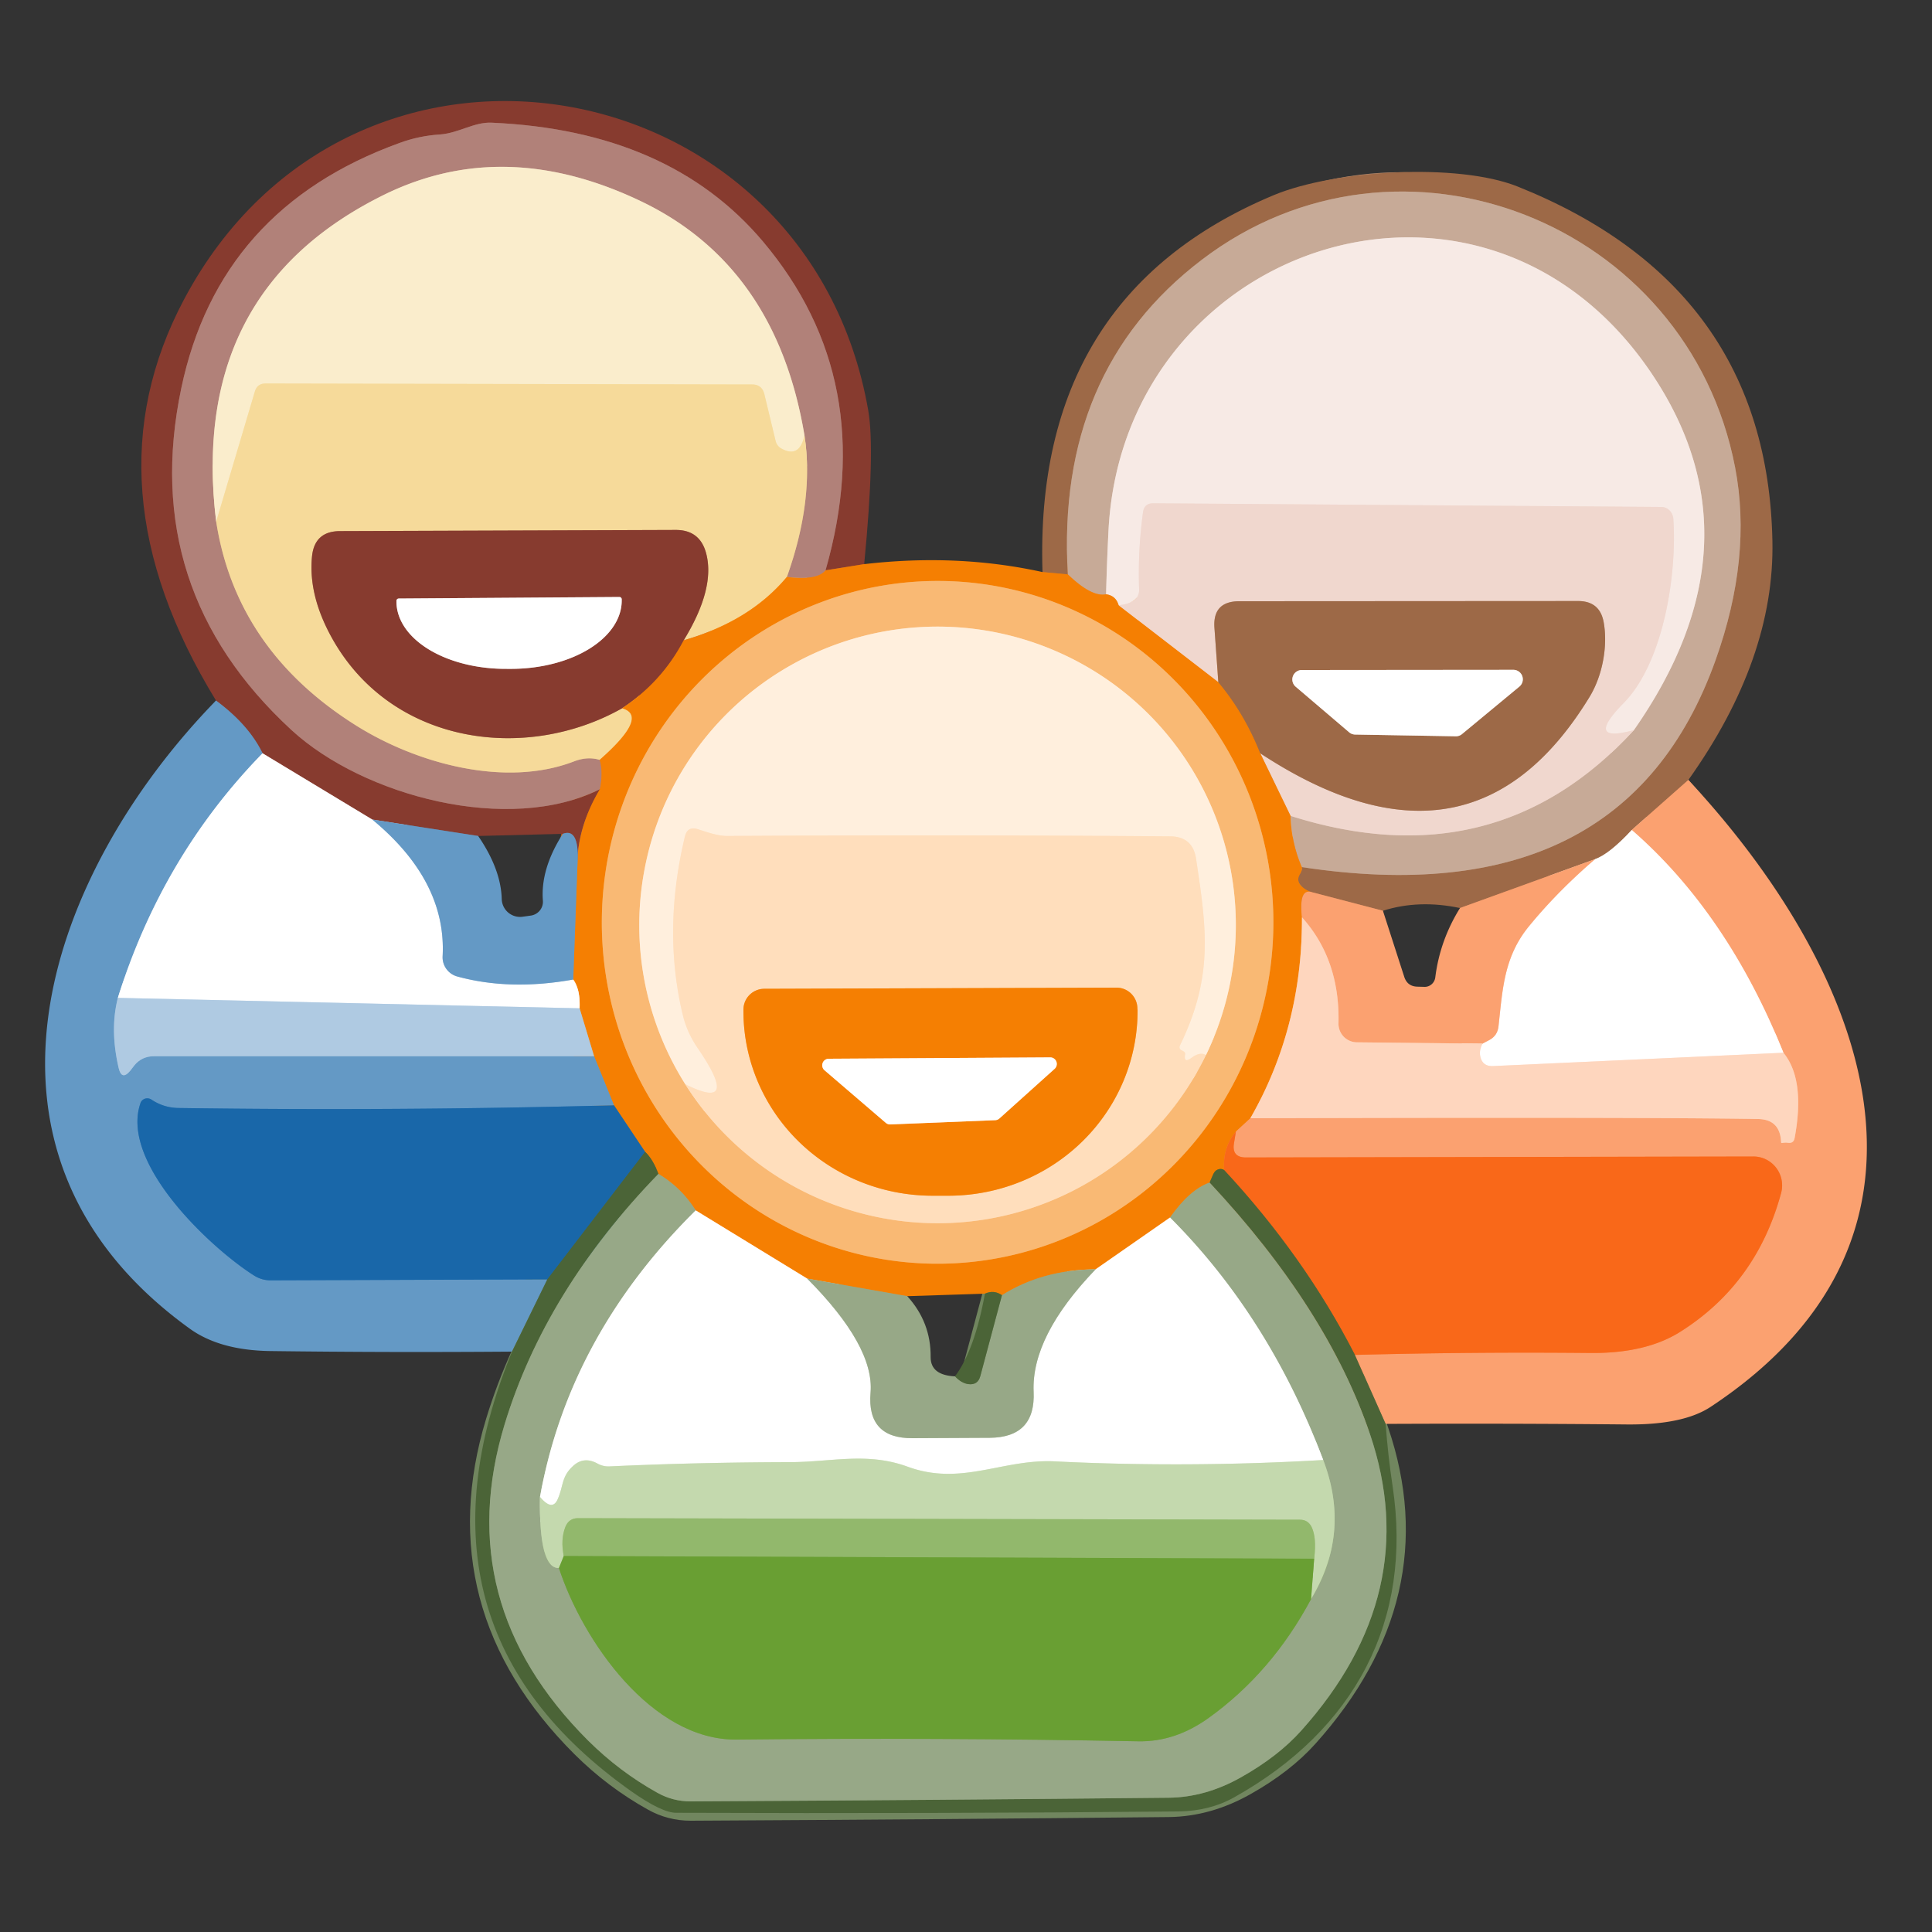 <svg xmlns="http://www.w3.org/2000/svg" viewBox="0 0 100 100"><rect x="0" y="0" width="100" height="100" fill="#333333" stroke="none"/><g fill="none" stroke-width="2"><path stroke="#be5d19" d="m44.73 29.2-2 .32" vector-effect="non-scaling-stroke"/><path stroke="#9c5e54" d="M42.73 29.52q2.82-9.83-3.24-17.02-4.85-5.75-14.05-6.15c-.9-.04-1.7.54-2.67.61q-1.09.07-2.09.44-9.35 3.38-11.3 12.71-2.18 10.41 5.71 17.68c3.73 3.43 11.26 5.41 15.96 3.06" vector-effect="non-scaling-stroke"/><path stroke="#be5d19" d="M31.05 40.85q-1.21 2.03-1.17 4.1" vector-effect="non-scaling-stroke"/><path stroke="#766a7a" d="M29.88 44.95q.17-2.14-.75-1.79m-4.38.11-5.48-.85" vector-effect="non-scaling-stroke"/><path stroke="#c39d97" d="m19.27 42.42-5.68-3.43" vector-effect="non-scaling-stroke"/><path stroke="#766a7a" d="M13.59 38.99q-.71-1.47-2.41-2.73" vector-effect="non-scaling-stroke"/><path stroke="#b2cce2" d="M13.59 38.99Q8.4 44.31 6.1 51.65" vector-effect="non-scaling-stroke"/><path stroke="#8ab2d4" d="M6.1 51.65q-.42 1.64.04 3.62.16.69.61.14l.2-.26q.39-.48 1.02-.48h22.78" vector-effect="non-scaling-stroke"/><path stroke="#3f80b7" d="M31.78 57.21q-11.26.3-22.53.14-.78-.01-1.42-.44a.38.37 25.6 0 0-.56.19c-1.08 3.13 3.72 7.57 5.91 8.94a1.6 1.57 60.1 0 0 .82.23l14.33-.05" vector-effect="non-scaling-stroke"/><path stroke="#587f7e" d="m28.33 66.22-1.83 3.74" vector-effect="non-scaling-stroke"/><path stroke="#c97425" d="M63.06 35.31q1.35 1.61 2.17 3.68" vector-effect="non-scaling-stroke"/><path stroke="#f89039" d="M67.94 46.19q-.73-.27-.55 1.29" vector-effect="non-scaling-stroke"/><path stroke="#faab60" d="M67.39 47.48q.02 5.7-2.67 10.4" vector-effect="non-scaling-stroke"/><path stroke="#f89039" d="m64.72 57.88-.75.69" vector-effect="non-scaling-stroke"/><path stroke="#f7740e" d="M63.97 58.57q-.69.83-.61 1.99" vector-effect="non-scaling-stroke"/><path stroke="#a0721d" d="M63.36 60.56q-.16-.1-.34-.02-.13.05-.22.23-.09.2-.19.44" vector-effect="non-scaling-stroke"/><path stroke="#c69445" d="M62.61 61.21q-1.03.36-2.05 1.81" vector-effect="non-scaling-stroke"/><path stroke="#fabf81" d="m60.56 63.02-3.85 2.68" vector-effect="non-scaling-stroke"/><path stroke="#c69445" d="M56.71 65.7q-2.76.02-4.85 1.34" vector-effect="non-scaling-stroke"/><path stroke="#a0721d" d="M51.86 67.04q-.41-.29-.88-.08" vector-effect="non-scaling-stroke"/><path stroke="#c69445" d="m46.96 67.09-5.18-.91" vector-effect="non-scaling-stroke"/><path stroke="#fabf81" d="m41.78 66.18-5.77-3.53" vector-effect="non-scaling-stroke"/><path stroke="#c69445" d="M36.01 62.65q-.74-1.18-1.93-1.89" vector-effect="non-scaling-stroke"/><path stroke="#a0721d" d="M34.08 60.76q-.29-.76-.69-1.14" vector-effect="non-scaling-stroke"/><path stroke="#877356" d="m33.39 59.62-1.61-2.41" vector-effect="non-scaling-stroke"/><path stroke="#ad8c64" d="m31.78 57.21-1.03-2.54" vector-effect="non-scaling-stroke"/><path stroke="#d2a572" d="M30.75 54.67 30 52.19" vector-effect="non-scaling-stroke"/><path stroke="#fabf81" d="M30 52.19q.04-.98-.33-1.49" vector-effect="non-scaling-stroke"/><path stroke="#ad8c64" d="m29.67 50.7.21-5.75" vector-effect="non-scaling-stroke"/><path stroke="#d3803e" d="M42.73 29.52q-.43.54-2 .34" vector-effect="non-scaling-stroke"/><path stroke="#d4ae8a" d="M40.73 29.86q1.42-3.98.91-7.32" vector-effect="non-scaling-stroke"/><path stroke="#d6b7a3" d="M41.64 22.54q-1.47-8.82-8.54-12.16-7.12-3.37-13.36-.23Q9.75 15.16 11.19 27" vector-effect="non-scaling-stroke"/><path stroke="#d4ae8a" d="M11.19 27q1.04 6.67 7.27 10.57c3.12 1.95 7.69 3.21 11.25 1.84q.69-.27 1.33-.08" vector-effect="non-scaling-stroke"/><path stroke="#d3803e" d="M31.04 39.33q.19.63.01 1.52" vector-effect="non-scaling-stroke"/><path stroke="#b2cce2" d="M19.27 42.42q3.85 3.18 3.64 7.08a1.03 1.03 0 0 0 .75 1.04q2.73.75 6.01.16" vector-effect="non-scaling-stroke"/><path stroke="#d7e5f1" d="m30 52.19-23.9-.54" vector-effect="non-scaling-stroke"/><path stroke="#71865f" d="M34.08 60.76q-5.85 6.03-7.96 12.96-2.81 9.25 4.32 16.37 1.62 1.61 3.58 2.7.8.45 1.73.45 13.07-.07 24.74-.19 1.91-.02 3.75-1.06 1.92-1.08 3.11-2.41 6.36-7.1 3.56-15.35-2.2-6.49-8.3-13.02" vector-effect="non-scaling-stroke"/><path stroke="#326670" d="m33.39 59.62-5.06 6.6" vector-effect="non-scaling-stroke"/><path stroke="#de954d" d="M67.38 44.88q-.54-1.25-.58-2.65" vector-effect="non-scaling-stroke"/><path stroke="#dcc1b3" d="M66.8 42.23q10.6 3.36 17.77-4.44" vector-effect="non-scaling-stroke"/><path stroke="#dfcabe" d="M84.57 37.79q6.8-9.73.91-18.47c-8.76-12.99-27.43-6.68-28.11 8.25q-.08 1.6-.12 3.19" vector-effect="non-scaling-stroke"/><path stroke="#de954d" d="M57.25 30.76q-.74.16-1.98-1.03" vector-effect="non-scaling-stroke"/><path stroke="#be5d19" d="M35.39 33.14q-1.13 2.16-3.19 3.52" vector-effect="non-scaling-stroke"/><path stroke="#cbd4c3" d="M36.01 62.65q-6.56 6.49-8.06 14.83" vector-effect="non-scaling-stroke"/><path stroke="#aec19b" d="M27.95 77.48q-.06 3.72.98 3.68" vector-effect="non-scaling-stroke"/><path stroke="#80a45d" d="M28.93 81.16c1.21 3.73 4.79 8.93 9.2 8.88q10.35-.11 20.78.09 1.91.04 3.65-1.21 3.27-2.35 5.3-6.15" vector-effect="non-scaling-stroke"/><path stroke="#aec19b" d="M67.86 82.77q2.07-3.43.63-7.2" vector-effect="non-scaling-stroke"/><path stroke="#cbd4c3" d="M68.49 75.57q-2.81-7.43-7.93-12.55m-18.78 3.16q3.48 3.5 3.28 5.9-.2 2.38 2.18 2.36l3.99-.02q2.38-.02 2.27-2.39-.12-2.87 3.21-6.33" vector-effect="non-scaling-stroke"/><path stroke="#e2ecd7" d="M68.49 75.57q-7.05.41-13.9.07c-2.71-.13-4.82 1.29-7.6.28-2.1-.77-3.92-.25-6.06-.24q-4.83.01-9.37.22a1.17 1.15 57.5 0 1-.64-.15q-.72-.39-1.28.15c-.59.55-.47 1.02-.78 1.71q-.28.62-.91-.13" vector-effect="non-scaling-stroke"/><path stroke="#f3ab68" d="m66.8 42.23-1.57-3.24" vector-effect="non-scaling-stroke"/><path stroke="#c7a08b" d="M65.23 38.99q10.89 7.16 17.04-2.91c.69-1.13.95-2.66.74-3.85q-.19-1.12-1.33-1.12l-17.53.01q-1.39 0-1.29 1.38l.2 2.81" vector-effect="non-scaling-stroke"/><path stroke="#f3ab68" d="m63.06 35.31-5.16-3.98" vector-effect="non-scaling-stroke"/><path stroke="#f4e1da" d="M84.57 37.79q-2.6.71-.53-1.4c2.08-2.12 2.77-6.71 2.57-9.55a.66.62 87.9 0 0-.61-.6l-26.29-.19q-.49-.01-.55.48-.27 1.99-.2 3.97.03.71-1.06.83" vector-effect="non-scaling-stroke"/><path stroke="#f6b574" d="M57.9 31.33q-.14-.5-.65-.57" vector-effect="non-scaling-stroke"/><path stroke="#f6ad4e" d="M40.73 29.86q-1.92 2.3-5.34 3.28" vector-effect="non-scaling-stroke"/><path stroke="#bf8b65" d="M35.39 33.14q1.64-2.68 1.16-4.5-.32-1.21-1.57-1.21l-17.39.06q-1.31.01-1.44 1.31-.21 2.1 1.15 4.43c3.14 5.35 9.98 6.21 14.9 3.43" vector-effect="non-scaling-stroke"/><path stroke="#f6ad4e" d="M32.2 36.66q1.42.4-1.16 2.67" vector-effect="non-scaling-stroke"/><path stroke="#cc855c" d="m87.39 40.37-2.93 2.59" vector-effect="non-scaling-stroke"/><path stroke="#ceb4a3" d="M84.46 42.96q-1.16 1.25-1.9 1.51" vector-effect="non-scaling-stroke"/><path stroke="#cc855c" d="M82.56 44.47 75.57 47m-3.99.14-3.64-.95" vector-effect="non-scaling-stroke"/><path stroke="#c97425" d="M67.94 46.19q-.38-.1-.61-.36-.23-.26-.06-.56.16-.27.11-.39" vector-effect="non-scaling-stroke"/><path stroke="#b28a6f" d="M67.38 44.88q16.69 2.54 21.42-10.72 1.9-5.32 1.01-9.96C87.37 11.49 72.46 5.62 62.2 13.45q-7.54 5.75-6.93 16.28" vector-effect="non-scaling-stroke"/><path stroke="#c97425" d="m55.27 29.73-1.31-.12" vector-effect="non-scaling-stroke"/><path stroke="#a38354" d="m71.72 73.7-1.59-3.57" vector-effect="non-scaling-stroke"/><path stroke="#fa8545" d="M70.13 70.13q6.14-.16 12.17-.1 2.88.03 4.66-1.09 3.96-2.49 5.23-7.19a1.5 1.49-82.4 0 0-1.44-1.89l-26.26.05q-.74 0-.62-.73l.1-.61" vector-effect="non-scaling-stroke"/><path stroke="#fdbc97" d="M64.72 57.88q20.34-.06 26.28.04 1.14.02 1.19 1.2 0 .05.06.04.15-.03.3-.01.29.04.34-.25.56-3.02-.58-4.41" vector-effect="non-scaling-stroke"/><path stroke="#fdd0b8" d="M92.31 54.49q-2.91-7.23-7.85-11.53" vector-effect="non-scaling-stroke"/><path stroke="#a26628" d="M70.13 70.13q-2.6-5.08-6.77-9.57" vector-effect="non-scaling-stroke"/><path stroke="#fdbc97" d="m76.73 54.02-6.5-.07a.96.96 0 0 1-.95-.98q.08-3.3-1.89-5.49" vector-effect="non-scaling-stroke"/><path stroke="#71865f" d="M49.43 71.24q.33.35.68.4.5.07.63-.41l1.12-4.19" vector-effect="non-scaling-stroke"/><path stroke="#f8e4b3" d="M41.64 22.54q-.26 1.19-1.19.68a.62.59-84.7 0 1-.3-.38l-.59-2.45q-.13-.49-.63-.49l-25.18-.05q-.44 0-.56.42l-2 6.73" vector-effect="non-scaling-stroke"/><path stroke="#97bc71" d="m67.86 82.77.16-2.09" vector-effect="non-scaling-stroke"/><path stroke="#abc98d" d="M68.02 80.68q.14-1.1-.14-1.66-.19-.36-.59-.36l-37.37-.08q-.48 0-.66.46-.25.65-.08 1.5" vector-effect="non-scaling-stroke"/><path stroke="#97bc71" d="M29.18 80.54q-.12.31-.25.62" vector-effect="non-scaling-stroke"/><path stroke="#ffebdf" d="m92.31 54.49-15.04.69q-.54.02-.65-.5-.07-.29.11-.66" vector-effect="non-scaling-stroke"/><path stroke="#fdd0b8" d="m76.73 54.02.36-.19q.41-.22.47-.69c.21-1.88.27-3.57 1.54-5.15q1.5-1.84 3.46-3.52" vector-effect="non-scaling-stroke"/><path stroke="#7eac50" d="m68.02 80.68-38.84-.14" vector-effect="non-scaling-stroke"/><path stroke="#c39d97" d="m32.06 30.9-11.42.08a.12.12 0 0 0-.12.12v.05a5.69 3.51-.4 0 0 5.71 3.47h.28a5.69 3.51-.4 0 0 5.67-3.55v-.05a.12.12 0 0 0-.12-.12" vector-effect="non-scaling-stroke"/><path stroke="#f79c3b" d="M48.283 65.408a17.67 17.38 90.8 0 0 17.625-17.425 17.67 17.38 90.8 0 0-17.131-17.911 17.67 17.38 90.8 0 0-17.625 17.425 17.67 17.38 90.8 0 0 17.131 17.911" vector-effect="non-scaling-stroke"/><path stroke="#fccc98" d="M35.47 56.12a15.45 15.44-12.3 0 0 11.03 7.06 15.43 15.43 0 0 0 15.92-8.57" vector-effect="non-scaling-stroke"/><path stroke="#fcd4a9" d="M62.42 54.61a15.44 15.43 47.5 0 0 .52-12.27 15.42 15.42 0 0 0-8.53-8.74 15.42 15.42 0 0 0-13.49.84 15.43 15.41 80.5 0 0-7.57 10.62 15.44 15.4 34.2 0 0 2.12 11.06" vector-effect="non-scaling-stroke"/><path stroke="#ffe7cd" d="M62.42 54.61q-.31-.19-.77.16-.39.28-.31-.19.03-.12-.15-.2-.2-.09-.11-.28c1.74-3.58 1.37-6.05.83-9.64q-.17-1.16-1.34-1.17-11.22-.09-22.93-.02c-.49 0-1.05-.2-1.52-.35q-.54-.17-.67.38-1.16 4.85-.11 9.23.22.91.76 1.7 2.29 3.34-.63 1.89" vector-effect="non-scaling-stroke"/><path stroke="#ceb4a3" d="M67.38 34.68a.49.49 0 0 0-.32.86l2.78 2.37a.49.49 0 0 0 .31.11l5.21.09a.49.49 0 0 0 .32-.12l2.96-2.45a.49.49 0 0 0-.31-.87l-10.95.01" vector-effect="non-scaling-stroke"/><path stroke="#faaf5f" d="m57.79 51.12-18.24.06a1.08 1.08 0 0 0-1.07 1.09v.1a9.79 9.56-.2 0 0 9.82 9.52h.82a9.79 9.56-.2 0 0 9.76-9.6l-.01-.1a1.08 1.08 0 0 0-1.08-1.07" vector-effect="non-scaling-stroke"/><path stroke="#fabf81" d="M42.9 54.8a.34.34 0 0 0-.22.6l3.17 2.72a.34.34 0 0 0 .23.08l5.43-.22a.34.34 0 0 0 .21-.08l2.87-2.58a.34.34 0 0 0-.23-.59l-11.46.07" vector-effect="non-scaling-stroke"/></g><path fill="#873b2f" d="m44.73 29.2-2 .32q2.82-9.83-3.24-17.02-4.85-5.75-14.05-6.15c-.9-.04-1.7.54-2.67.61q-1.09.07-2.09.44-9.35 3.38-11.3 12.71-2.18 10.41 5.71 17.68c3.73 3.43 11.26 5.41 15.96 3.06q-1.21 2.03-1.17 4.1.17-2.14-.75-1.79l-4.38.11-5.48-.85-5.68-3.43q-.71-1.47-2.41-2.73-6.79-11.1-1.65-20.77C18.24-.9 41.81 3.32 44.94 21.24q.36 2.08-.21 7.96Z"/><path fill="#b18179" d="M42.73 29.52q-.43.54-2 .34 1.42-3.98.91-7.32-1.47-8.82-8.54-12.16-7.12-3.37-13.36-.23Q9.75 15.16 11.19 27q1.04 6.67 7.27 10.57c3.12 1.95 7.69 3.21 11.25 1.84q.69-.27 1.33-.08.19.63.01 1.52c-4.7 2.35-12.23.37-15.96-3.06Q7.2 30.52 9.38 20.11q1.95-9.33 11.3-12.71 1-.37 2.09-.44c.97-.07 1.77-.65 2.67-.61q9.2.4 14.05 6.15 6.06 7.19 3.24 17.02Z"/><path fill="#faedcc" d="M41.64 22.54q-.26 1.19-1.19.68a.62.59-84.7 0 1-.3-.38l-.59-2.45q-.13-.49-.63-.49l-25.18-.05q-.44 0-.56.42l-2 6.73q-1.44-11.84 8.55-16.85 6.24-3.14 13.36.23 7.07 3.34 8.54 12.16Z"/><path fill="#9d6947" d="m87.39 40.37-2.93 2.59q-1.16 1.25-1.9 1.51L75.57 47q-2.13-.45-3.99.14l-3.64-.95q-.38-.1-.61-.36-.23-.26-.06-.56.16-.27.11-.39 16.69 2.54 21.42-10.72 1.9-5.32 1.01-9.96C87.37 11.49 72.46 5.62 62.2 13.45q-7.54 5.75-6.93 16.28l-1.31-.12Q53.5 15.29 65.93 10.1c3.14-1.31 9.52-1.68 12.61-.45q12.94 5.17 13.2 18.36.12 6.08-4.35 12.36Z"/><path fill="#c7aa97" d="M67.38 44.88q-.54-1.25-.58-2.65 10.6 3.36 17.77-4.44 6.8-9.73.91-18.47c-8.76-12.99-27.43-6.68-28.11 8.25q-.08 1.6-.12 3.19-.74.16-1.98-1.03-.61-10.53 6.93-16.28c10.26-7.83 25.17-1.96 27.61 10.75q.89 4.64-1.01 9.96-4.73 13.26-21.42 10.72Z"/><path fill="#f7eae5" d="M84.57 37.79q-2.6.71-.53-1.4c2.08-2.12 2.77-6.71 2.57-9.55a.66.62 87.9 0 0-.61-.6l-26.29-.19q-.49-.01-.55.48-.27 1.99-.2 3.97.03.71-1.06.83-.14-.5-.65-.57.04-1.59.12-3.19c.68-14.93 19.35-21.24 28.11-8.25q5.89 8.74-.91 18.47Z"/><path fill="#f6da9a" d="M41.64 22.54q.51 3.34-.91 7.32-1.92 2.3-5.34 3.28 1.64-2.68 1.16-4.5-.32-1.21-1.57-1.21l-17.39.06q-1.31.01-1.44 1.31-.21 2.1 1.15 4.43c3.14 5.35 9.98 6.21 14.9 3.43q1.42.4-1.16 2.67-.64-.19-1.33.08c-3.56 1.37-8.13.11-11.25-1.84q-6.23-3.9-7.27-10.57l2-6.73q.12-.42.56-.42l25.18.05q.5 0 .63.49l.59 2.45a.62.59-84.7 0 0 .3.38q.93.51 1.19-.68Z"/><path fill="#f0d7ce" d="M84.57 37.79q-7.17 7.8-17.77 4.44l-1.57-3.24q10.89 7.16 17.04-2.91c.69-1.13.95-2.66.74-3.85q-.19-1.12-1.33-1.12l-17.53.01q-1.39 0-1.29 1.38l.2 2.81-5.16-3.98q1.09-.12 1.06-.83-.07-1.98.2-3.97.06-.49.55-.48l26.29.19a.66.62 87.9 0 1 .61.6c.2 2.84-.49 7.43-2.57 9.55q-2.07 2.11.53 1.4Z"/><path fill="#873b2f" d="M35.39 33.14q-1.13 2.16-3.19 3.52c-4.92 2.78-11.76 1.92-14.9-3.43q-1.36-2.33-1.15-4.43.13-1.3 1.44-1.31l17.39-.06q1.25 0 1.57 1.21.48 1.82-1.16 4.5Zm-3.33-2.24-11.42.08a.12.12 0 0 0-.12.12v.05a5.69 3.51-.4 0 0 5.71 3.47h.28a5.69 3.51-.4 0 0 5.67-3.55v-.05a.12.12 0 0 0-.12-.12Z"/><path fill="#f57f02" d="m53.96 29.61 1.31.12q1.24 1.19 1.98 1.03.51.07.65.57l5.16 3.98q1.35 1.61 2.17 3.68l1.57 3.24q.04 1.4.58 2.65.05.12-.11.39-.17.3.06.56.23.26.61.36-.73-.27-.55 1.29.02 5.7-2.67 10.4l-.75.69q-.69.83-.61 1.99-.16-.1-.34-.02-.13.05-.22.23-.09.2-.19.44-1.03.36-2.05 1.81l-3.85 2.68q-2.76.02-4.85 1.34-.41-.29-.88-.08l-4.02.13-5.18-.91-5.77-3.53q-.74-1.18-1.93-1.89-.29-.76-.69-1.14l-1.61-2.41-1.03-2.54-.75-2.48q.04-.98-.33-1.49l.21-5.75q-.04-2.07 1.17-4.1.18-.89-.01-1.52 2.58-2.27 1.16-2.67 2.06-1.36 3.19-3.52 3.42-.98 5.34-3.28 1.57.2 2-.34l2-.32q4.83-.56 9.23.41Zm-5.677 35.798a17.67 17.38 90.8 0 0 17.625-17.425 17.67 17.38 90.8 0 0-17.131-17.911 17.67 17.38 90.8 0 0-17.625 17.425 17.67 17.38 90.8 0 0 17.131 17.911Z"/><path fill="#f9b974" d="M48.283 65.408a17.67 17.38 90.8 0 1-17.131-17.91 17.67 17.38 90.8 0 1 17.625-17.426 17.67 17.38 90.8 0 1 17.131 17.91 17.67 17.38 90.8 0 1-17.625 17.426ZM35.47 56.12a15.45 15.44-12.3 0 0 11.03 7.06 15.43 15.43 0 0 0 15.92-8.57 15.44 15.43 47.5 0 0 .52-12.27 15.42 15.42 0 0 0-8.53-8.74 15.42 15.42 0 0 0-13.49.84 15.43 15.41 80.5 0 0-7.57 10.62 15.44 15.4 34.2 0 0 2.12 11.06Z"/><path fill="#fff" d="M32.06 30.9a.12.12 0 0 1 .12.12v.05a5.69 3.51-.4 0 1-5.67 3.55h-.28a5.69 3.51-.4 0 1-5.71-3.47v-.05a.12.12 0 0 1 .12-.12l11.42-.08Z"/><path fill="#9d6947" d="M65.23 38.99q-.82-2.07-2.17-3.68l-.2-2.81q-.1-1.38 1.29-1.38l17.53-.01q1.14 0 1.33 1.12c.21 1.19-.05 2.72-.74 3.85q-6.15 10.07-17.04 2.91Zm2.15-4.31a.49.49 0 0 0-.32.86l2.78 2.37a.49.49 0 0 0 .31.11l5.21.09a.49.49 0 0 0 .32-.12l2.96-2.45a.49.49 0 0 0-.31-.87l-10.95.01Z"/><path fill="#ffefdd" d="M62.42 54.61q-.31-.19-.77.16-.39.28-.31-.19.03-.12-.15-.2-.2-.09-.11-.28c1.74-3.58 1.37-6.05.83-9.64q-.17-1.16-1.34-1.17-11.22-.09-22.93-.02c-.49 0-1.05-.2-1.52-.35q-.54-.17-.67.38-1.16 4.85-.11 9.23.22.91.76 1.7 2.29 3.34-.63 1.89a15.44 15.4 34.2 0 1-2.12-11.06 15.43 15.41 80.5 0 1 7.57-10.62 15.42 15.42 0 0 1 13.49-.84 15.42 15.42 0 0 1 8.53 8.74 15.44 15.43 47.5 0 1-.52 12.27Z"/><path fill="#fff" d="m67.38 34.68 10.95-.01a.49.49 0 0 1 .31.87l-2.96 2.45a.49.49 0 0 1-.32.12l-5.21-.09a.49.49 0 0 1-.31-.11l-2.78-2.37a.49.49 0 0 1 .32-.86Z"/><path fill="#6499c5" d="M11.18 36.26q1.7 1.26 2.41 2.73Q8.4 44.31 6.1 51.65q-.42 1.64.04 3.62.16.69.61.14l.2-.26q.39-.48 1.02-.48h22.78l1.03 2.54q-11.26.3-22.53.14-.78-.01-1.42-.44a.38.37 25.6 0 0-.56.19c-1.08 3.13 3.72 7.57 5.91 8.94a1.6 1.57 60.1 0 0 .82.23l14.33-.05-1.83 3.74q-6.37.05-12.53-.03-2.6-.04-4.15-1.16c-12.49-9.01-7.46-23.45 1.36-32.51Z"/><path fill="#fff" d="m13.59 38.99 5.68 3.43q3.85 3.18 3.64 7.08a1.03 1.03 0 0 0 .75 1.04q2.73.75 6.01.16.37.51.33 1.49l-23.9-.54q2.3-7.34 7.49-12.66Z"/><path fill="#fba170" d="M87.39 40.37c8.87 9.53 14.84 23.41 1.15 32.45q-1.41.93-4.29.91-6.18-.06-12.53-.03l-1.59-3.57q6.14-.16 12.17-.1 2.88.03 4.66-1.09 3.96-2.49 5.23-7.19a1.5 1.49-82.4 0 0-1.44-1.89l-26.26.05q-.74 0-.62-.73l.1-.61.75-.69q20.34-.06 26.28.04 1.14.02 1.19 1.2 0 .05.06.04.15-.03.3-.01.29.04.34-.25.56-3.02-.58-4.41-2.91-7.23-7.85-11.53l2.93-2.59Z"/><path fill="#6499c5" d="m19.27 42.42 5.48.85q1.18 1.72 1.22 3.27a.95.95 0 0 0 1.08.91l.43-.06a.73.72-6.4 0 0 .62-.77q-.13-1.64 1.03-3.46.92-.35.75 1.79l-.21 5.75q-3.28.59-6.01-.16a1.03 1.03 0 0 1-.75-1.04q.21-3.9-3.64-7.08Z"/><path fill="#ffdebc" d="M62.42 54.61a15.43 15.43 0 0 1-15.92 8.57 15.45 15.44-12.3 0 1-11.03-7.06q2.92 1.45.63-1.89-.54-.79-.76-1.7-1.05-4.38.11-9.23.13-.55.67-.38c.47.15 1.03.35 1.52.35q11.71-.07 22.93.02 1.17.01 1.34 1.17c.54 3.59.91 6.06-.83 9.64q-.09.19.11.28.18.08.15.2-.08.47.31.19.46-.35.77-.16Zm-4.63-3.49-18.24.06a1.08 1.08 0 0 0-1.07 1.09v.1a9.79 9.56-.2 0 0 9.82 9.52h.82a9.79 9.56-.2 0 0 9.76-9.6l-.01-.1a1.08 1.08 0 0 0-1.08-1.07Z"/><path fill="#fff" d="M84.46 42.96q4.94 4.3 7.85 11.53l-15.04.69q-.54.02-.65-.5-.07-.29.11-.66l.36-.19q.41-.22.47-.69c.21-1.88.27-3.57 1.54-5.15q1.5-1.84 3.46-3.52.74-.26 1.9-1.51Z"/><path fill="#fba170" d="M82.56 44.47q-1.96 1.68-3.46 3.52c-1.27 1.58-1.33 3.27-1.54 5.15q-.06.47-.47.69l-.36.19-6.5-.07a.96.96 0 0 1-.95-.98q.08-3.3-1.89-5.49-.18-1.56.55-1.29l3.64.95 1.1 3.41q.16.51.69.52l.36.01a.56.55-86 0 0 .56-.49q.24-1.92 1.28-3.59l6.99-2.53Z"/><path fill="#fed6be" d="M67.39 47.48q1.97 2.19 1.89 5.49a.96.96 0 0 0 .95.98l6.5.07q-.18.37-.11.66.11.52.65.5l15.04-.69q1.14 1.39.58 4.41-.05.29-.34.25-.15-.02-.3.01-.06.01-.06-.04-.05-1.18-1.19-1.2-5.94-.1-26.28-.04 2.69-4.7 2.67-10.4Z"/><path fill="#f57f02" d="M57.79 51.12a1.08 1.08 0 0 1 1.08 1.07l.01.1a9.79 9.56-.2 0 1-9.76 9.6h-.82a9.79 9.56-.2 0 1-9.82-9.52v-.1a1.08 1.08 0 0 1 1.07-1.09l18.24-.06ZM42.9 54.8a.34.34 0 0 0-.22.6l3.17 2.72a.34.34 0 0 0 .23.08l5.43-.22a.34.34 0 0 0 .21-.08l2.87-2.58a.34.34 0 0 0-.23-.59l-11.46.07Z"/><path fill="#afcae2" d="m6.1 51.65 23.9.54.75 2.48H7.97q-.63 0-1.02.48l-.2.26q-.45.55-.61-.14-.46-1.98-.04-3.62Z"/><path fill="#fff" d="m42.9 54.8 11.46-.07a.34.34 0 0 1 .23.59l-2.87 2.58a.34.34 0 0 1-.21.08l-5.43.22a.34.34 0 0 1-.23-.08l-3.17-2.72a.34.34 0 0 1 .22-.6Z"/><path fill="#1967a9" d="m31.78 57.21 1.61 2.41-5.06 6.6-14.33.05a1.6 1.57 60.1 0 1-.82-.23c-2.19-1.37-6.99-5.81-5.91-8.94a.38.37 25.6 0 1 .56-.19q.64.43 1.42.44 11.27.16 22.53-.14Z"/><path fill="#f96819" d="m63.97 58.57-.1.61q-.12.73.62.73l26.26-.05a1.5 1.49-82.4 0 1 1.44 1.89q-1.27 4.7-5.23 7.19-1.78 1.12-4.66 1.09-6.03-.06-12.17.1-2.6-5.08-6.77-9.57-.08-1.16.61-1.99Z"/><path fill="#4b6437" d="M33.39 59.62q.4.38.69 1.14-5.85 6.03-7.96 12.96-2.81 9.25 4.32 16.37 1.62 1.61 3.58 2.7.8.45 1.73.45 13.07-.07 24.74-.19 1.91-.02 3.75-1.06 1.92-1.08 3.11-2.41 6.36-7.1 3.56-15.35-2.2-6.49-8.3-13.02.1-.24.19-.44.09-.18.22-.23.18-.08.34.02 4.17 4.49 6.77 9.57l1.59 3.57q.12 1.63.36 3.22c1.05 6.94-1.93 12.6-8.2 16.11q-1.27.71-2.88.73-12.52.12-26 .07-.74 0-2.32-1.11-12-8.48-6.18-22.76l1.83-3.74 5.06-6.6Z"/><path fill="#97a887" d="M34.08 60.76q1.19.71 1.93 1.89-6.56 6.49-8.06 14.83-.06 3.72.98 3.68c1.21 3.73 4.79 8.93 9.2 8.88q10.35-.11 20.78.09 1.91.04 3.65-1.21 3.27-2.35 5.3-6.15 2.07-3.43.63-7.2-2.81-7.43-7.93-12.55 1.02-1.45 2.05-1.81 6.1 6.53 8.3 13.02 2.8 8.25-3.56 15.35-1.19 1.33-3.11 2.41-1.84 1.04-3.75 1.06-11.67.12-24.74.19-.93 0-1.73-.45-1.96-1.09-3.58-2.7-7.13-7.12-4.32-16.37 2.11-6.93 7.96-12.96Z"/><path fill="#fff" d="m36.01 62.65 5.77 3.53q3.48 3.5 3.28 5.9-.2 2.38 2.18 2.36l3.99-.02q2.38-.02 2.27-2.39-.12-2.87 3.21-6.33l3.85-2.68q5.12 5.12 7.93 12.55-7.05.41-13.9.07c-2.71-.13-4.82 1.29-7.6.28-2.1-.77-3.92-.25-6.06-.24q-4.83.01-9.37.22a1.17 1.15 57.5 0 1-.64-.15q-.72-.39-1.28.15c-.59.55-.47 1.02-.78 1.71q-.28.62-.91-.13 1.5-8.34 8.06-14.83Z"/><path fill="#97a887" d="M56.71 65.7q-3.33 3.46-3.21 6.33.11 2.37-2.27 2.39l-3.99.02q-2.38.02-2.18-2.36.2-2.4-3.28-5.9l5.18.91q1.23 1.35 1.21 3.16 0 .93 1.26.99.33.35.68.4.5.07.63-.41l1.12-4.19q2.09-1.32 4.85-1.34Z"/><path fill="#4b6437" d="M50.98 66.96q.47-.21.88.08l-1.12 4.19q-.13.48-.63.41-.35-.05-.68-.4 1.02-1.36 1.55-4.28Z"/><path fill="#c4d9ae" d="M68.49 75.57q1.44 3.77-.63 7.2l.16-2.09q.14-1.1-.14-1.66-.19-.36-.59-.36l-37.37-.08q-.48 0-.66.46-.25.65-.08 1.5-.12.31-.25.62-1.04.04-.98-3.68.63.75.91.13c.31-.69.19-1.16.78-1.71q.56-.54 1.28-.15a1.17 1.15 57.5 0 0 .64.15q4.54-.21 9.37-.22c2.14-.01 3.96-.53 6.06.24 2.78 1.01 4.89-.41 7.6-.28q6.85.34 13.9-.07Z"/><path fill="#92b86c" d="m68.02 80.68-38.84-.14q-.17-.85.08-1.5.18-.46.66-.46l37.37.08q.4 0 .59.36.28.56.14 1.66Z"/><path fill="#699f33" d="m68.02 80.68-.16 2.09q-2.03 3.8-5.3 6.15-1.74 1.25-3.65 1.21-10.43-.2-20.78-.09c-4.41.05-7.99-5.15-9.2-8.88q.13-.31.25-.62l38.84.14Z"/></svg>